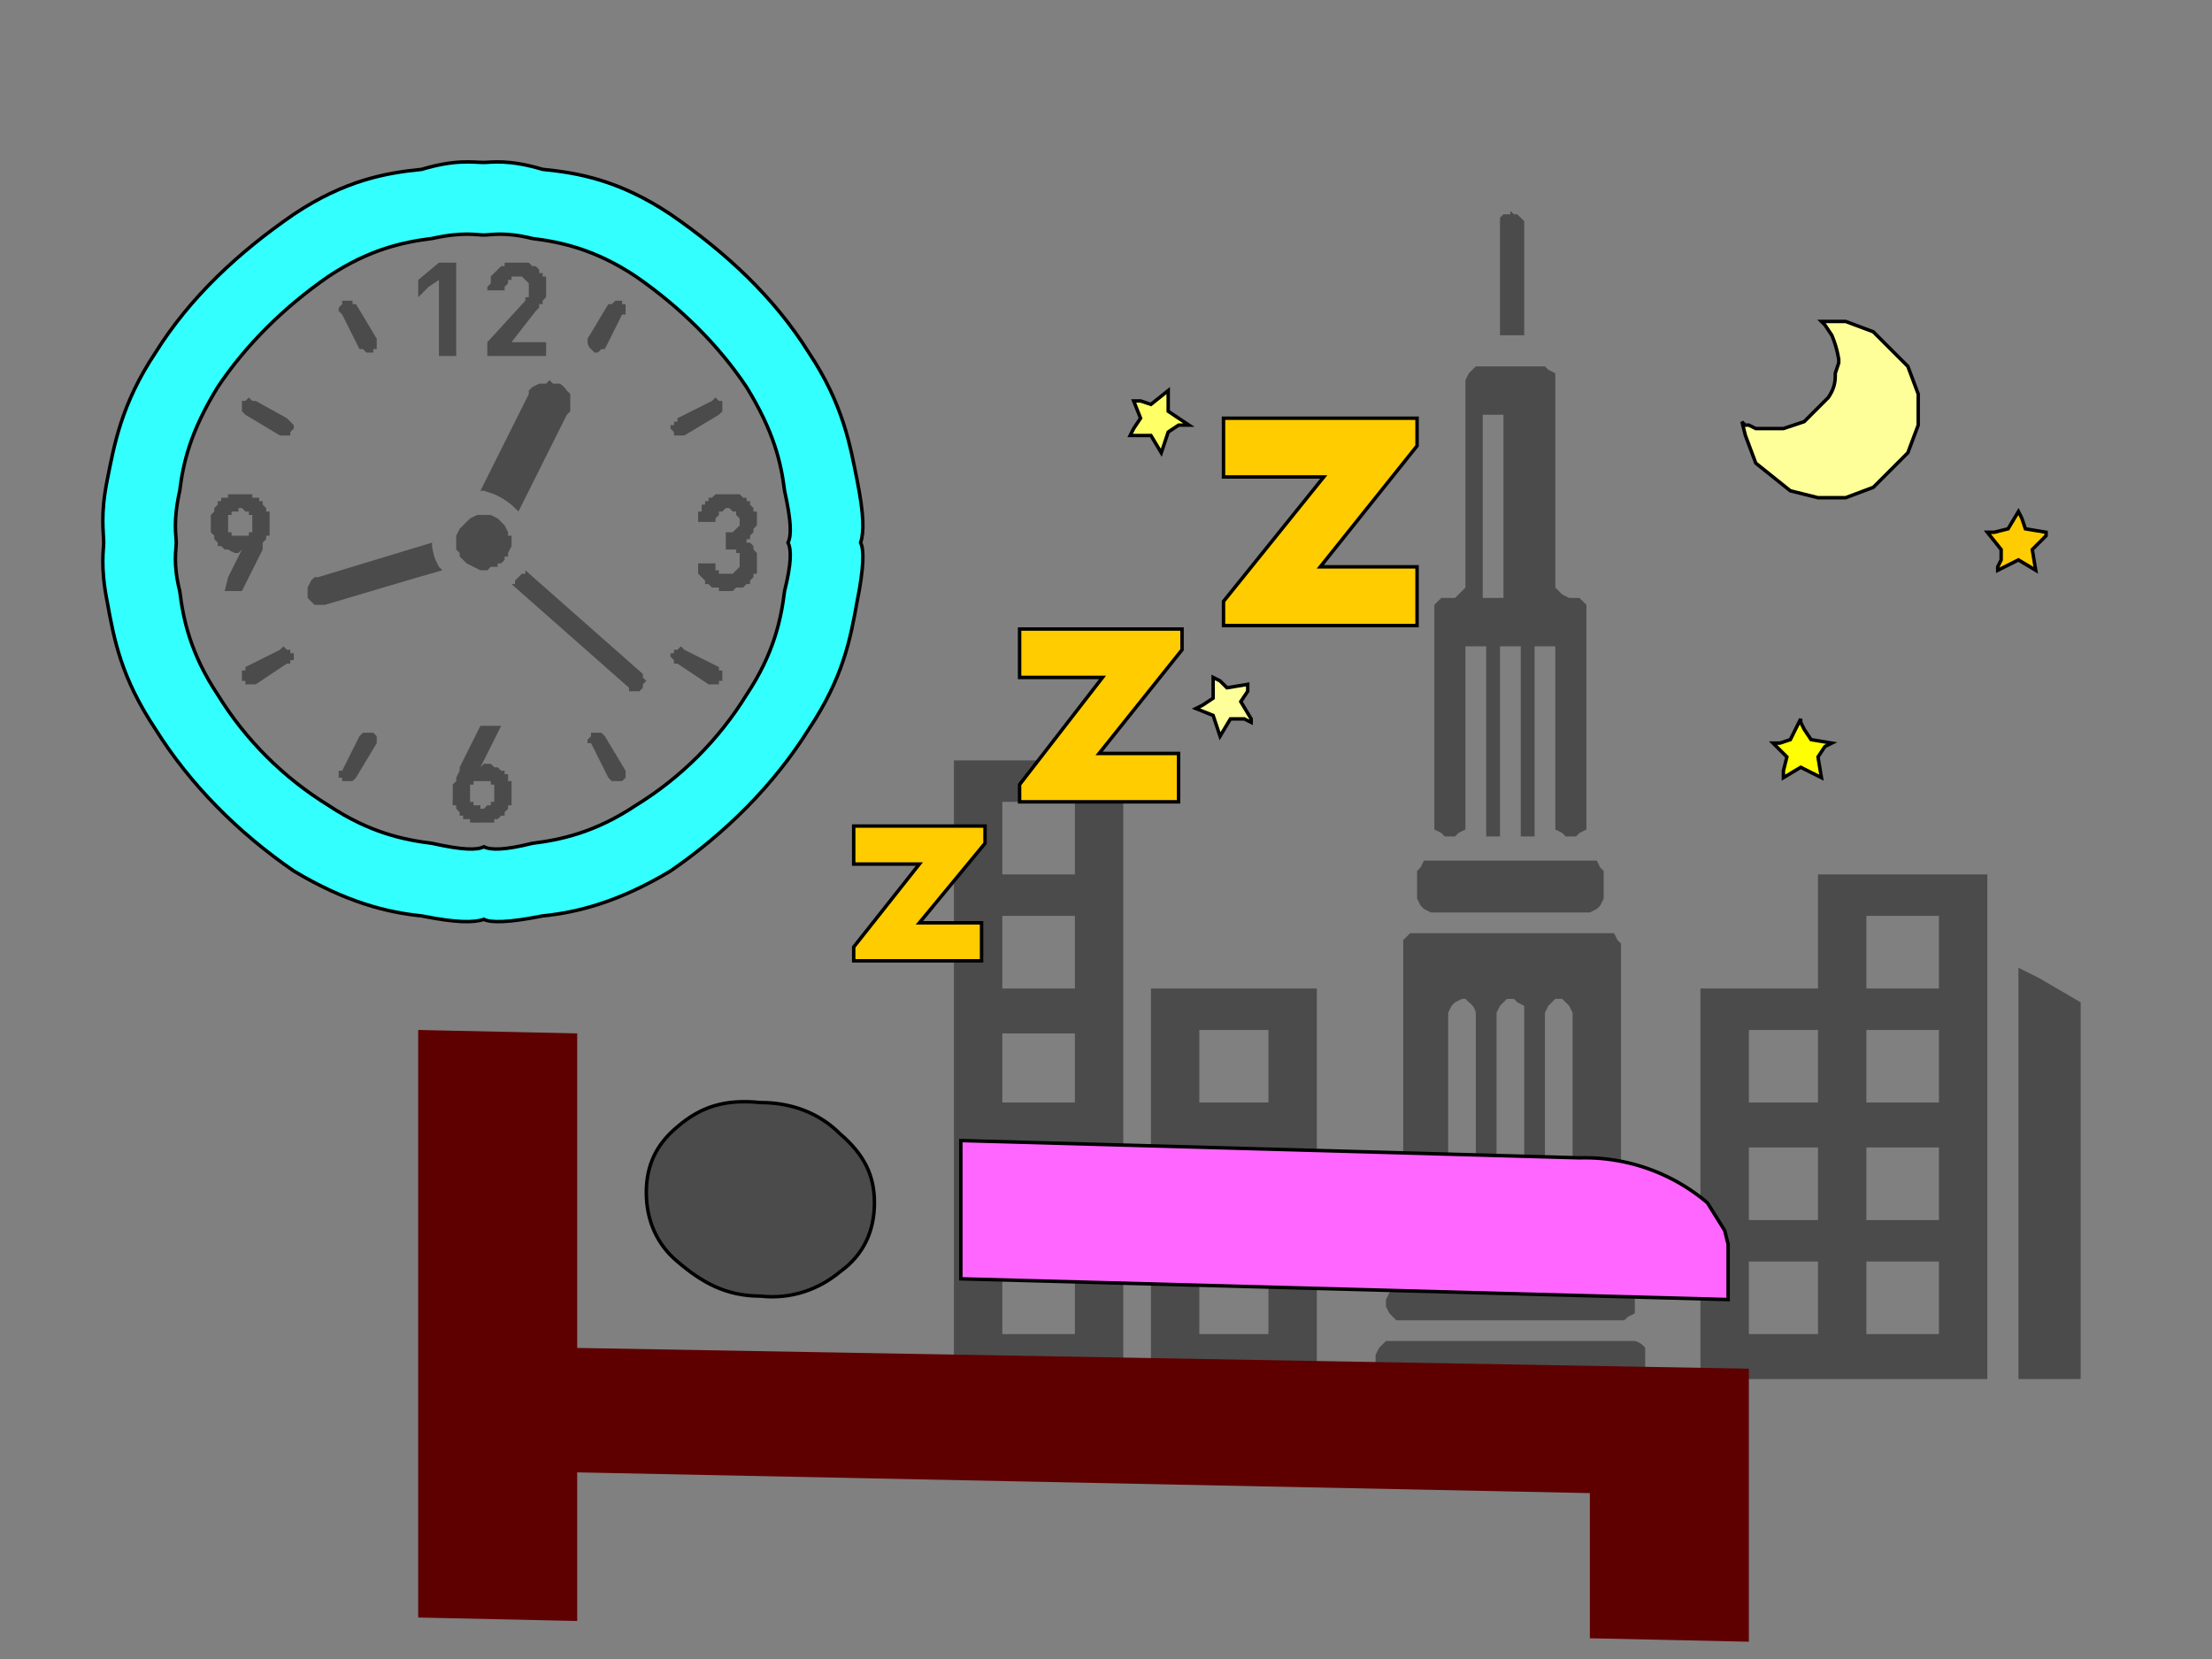 <svg image-rendering="optimizeSpeed" baseProfile="basic" version="1" xmlns="http://www.w3.org/2000/svg" viewBox="0 0 640 480"><rect x="0" y="0" width="640" height="480" fill="#808080" stroke="none"/><defs><mask id="a"><path fill="#FFF" d="M0 0h640v480H0z"/></mask></defs><g mask="url(#a)"><path fill="#4b4b4b" d="M434 97h7V65v-1l-1-1-1-1h-1l-1-1v1h-2l-1 1v34zM410 367h6l1-1 2-1v-72l1-2 1-1 2-1h1l1 1a5 5 0 0 1 2 3v74h6v-74l1-2 1-1 1-1h2l1 1 2 1v76h6v-74l1-2 1-1 1-1h2l1 1 1 1 1 2v70l1 2 1 1 1 1h7l2-1 1-1 1-2v-89-1l-1-1-1-2h-57-1-1l-2 2v93l2 1 1 1h1zM419 242h2l1-1 2-1v-53h6v55h4v-55h6v55h4v-55h6v53l2 1 1 1h3l1-1 2-1v-63-1-1l-2-2h-1-2l-2-1-1-1-1-1v-60-2l-2-1-1-1h-19-1l-1 1-1 1-1 2v60l-1 1-1 1-1 1h-2-1-1l-2 2v65l2 1 1 1h1zm16-69h-6v-53h6v53zM405 382h65l1-1 2-1v-4-2a5 5 0 0 0-3-2h-65-1l-1 1-1 1-1 2v2l1 2 1 1 1 1h1zM472 388h-70-1l-1 1-1 1-1 2v3l1 2 1 1 1 1h72l1-1 2-1v-5-2a5 5 0 0 0-3-2h-1zM414 264h46l2-1 1-1 1-2v-7-1l-1-1-1-2h-50l-1 2-1 1v8l1 2 1 1 2 1zM526 253v33h-34v113h83V253h-49zm-20 66v-21h20v21h-20zm20 13v21h-20v-21h20zm0 33v21h-20v-21h20zm14-79v-21h21v21h-21zm21 79v21h-21v-21h21zm0-33v21h-21v-21h21zm0-34v21h-21v-21h21zM276 253v146h49V220h-49v33zm35-21v21h-21v-21h21zm-21 54v-21h21v21h-21zm0 33v-20h21v20h-21zm0 34v-21h21v21h-21zm0 33v-21h21v21h-21zM333 286v113h48V286h-48zm34 12v21h-20v-21h20zm-20 55v-21h20v21h-20zm0 33v-21h20v21h-20zM590 283l-6-3v119h18V290l-12-7z"/><path fill="#ff6" stroke="#000" d="M333 126l3 5 2-6 3-2h3l-6-4v-6l-5 4-3-1h-2l2 5-2 3-1 2h6z"/><path fill="#ff0" stroke="#000" d="M524 214l-2-3-1-2v-1l-3 6-3 1h-2l4 4-1 4v2l5-3 6 3-1-6 2-3 2-1-6-1z"/><path fill="#ff9" stroke="#000" d="M351 207l2 6 3-5h4l2 1v-1l-3-5 2-3v-2l-6 1-2-2-2-1v6l-3 2-2 1 5 2z"/><path fill="#fc0" stroke="#000" d="M584 162l5 3-1-6 3-3 1-1v-1l-6-1-1-3-1-2-3 5-4 1h-2l4 5v3l-1 2v1l6-3z"/><path fill="#ff9" stroke="#000" d="M529 144h5l8-3 10-10 3-8v-4-5l-3-8-10-10-8-3h-5-1-1l1 1 2 3a30 30 0 0 1 2 7v1l-1 3c0 2 0 4-2 7l-7 7-6 2h-8l-2-1h-1a5 5 0 0 1-1-1l1 4 3 8 10 8 8 2h3z"/><path fill="#fc0" stroke="#000" d="M247 250h19l-19 24v4h37v-11h-18l19-23v-5h-38v11zM295 196h24l-24 31v5h46v-14h-23l24-30v-6h-47v14zM410 121h-56v17h29l-29 36v7h56v-17h-28l28-35v-8z"/><path fill="#4b4b4b" d="M121 86l3-3 3-2v22h5V76h-5l-6 5v5zM158 99h-10l7-9 1-1v-1h1v-1l1-1v-1-1-1-1-1-1h-1v-1h-1v-1l-1-1h-1l-1-1h-1-1-1-3-1v1h-1l-1 1-1 1-1 1v2l-1 1v1h5v-1l1-1v-1h1v-1h3l1 1 1 1v4h-1v1l-11 12v4h17v-4zM205 145h-1v1h-1v2h-1v3c0-1 0-1 0 0h5v-1l1-1v-1h1l1-1h1l1 1h1v1l1 1v2l-1 1-1 1h-2v5h3v1h1v4l-1 1-1 1h-1-3v-1h-1v-1-1h-5v3l1 1 1 1v1h1l1 1h2v1h4l1-1h2l1-1h1v-1l1-1v-1h1v-1-1-1-1-1-1l-1-1v-1l-1-1h-1v-1h1v-1l1-1v-1l1-1v-1-1-2h-1v-1l-1-1v-1h-1v-1h-1l-1-1h-3-1-1-1-1l-1 1h-1v1zM146 224v-1h-1l-1-1h-1l-1-1h-2l-1 1 4-8 2-4h-6l-6 12v1l-1 2v1l-1 1v4a10 10 0 0 0 0 2h1v1l1 1v1h1v1h2v1h1a23 23 0 0 0 2 0h4v-1h1l1-1h1v-1l1-1v-1h1v-1-1-1-1-1-1-1h-1v-1-1h-1zm-6 10h-1v-1h-2v-1h-1v-1-1-1-1-1h1v-1h3c0-1 0-1 0 0h2v1h1v5h-1v1h-1l-1 1zM70 171l6-12v-1-1l1-1v-1h1v-1-1-1-1-1-1-1h-1v-1l-1-1v-1h-1v-1h-1-1v-1h-1-2-1-1-2v1h-1-1v1h-1v1l-1 1v1l-1 1v5l1 1v1l1 1v1h1l1 1h1a12 12 0 0 0 2 1h1c0-1 0-1 0 0l1-1-4 8-1 4h5zm3-20v3h-1v1h-2-3v-1h-1v-1-1-1-1-1h1v-1h2v-1h1l1 1h1v1h1v2zM175 213l-1-1h-3v1l-1 1v1h1l5 10 1 1h3l1-1v-1-1l-6-10zM104 101h1l1 1h2v-1h1v-2-1l-6-10h-1v-1h-1-1s-1 0 0 0h-1v1l-1 1v1l1 1 5 10zM208 193l-10-5-1-1-1 1h-1v1h-1v1l1 1v1h1l9 6h3v-1h1v-1-1-1h-1v-1zM71 120l10 6h3v-1l1-1v-1l-1-1-1-1-9-5h-1l-1-1-1 1h-1v3l1 1zM195 123h-1v1l1 1v1h3l10-6 1-1v-1-1-1h-1l-1-1-1 1-10 5v1h-1v1zM82 187l-1 1-10 5v1h-1v3h1v1h3l9-6h1v-1h1v-1-1h-1v-1h-1l-1-1zM172 102c-1 0 0 0 0 0h1l1-1h1l5-10h1v-1-1-1h-1v-1h-1-1l-1 1h-1l-6 10v1a3 3 0 0 0 1 2l1 1zM108 212h-3l-1 1-5 10h-1v2h1v1h1c-1 0 0 0 0 0h2l1-1 6-10v-1-1l-1-1z"/><path fill="#3ff" stroke="#000" d="M140 47c-3 0-8-1-18 2-10 1-22 3-37 13-16 11-30 24-40 40-10 15-12 27-14 37s-1 15-1 18c0 2-1 7 1 17 2 11 4 22 14 37 10 16 24 30 40 41 15 9 27 12 37 13 10 2 15 2 18 1 2 1 7 1 17-1 10-1 22-4 37-13 16-11 30-25 40-41 10-15 12-26 14-37 2-10 2-15 1-17 1-3 1-8-1-18s-4-22-14-37c-10-16-24-29-40-40-15-10-27-12-37-13-10-3-15-2-17-2zm88 110c1 2 1 6-1 14-1 8-3 18-11 30-8 13-19 24-32 32-12 8-22 10-30 11-8 2-12 2-14 1-2 1-6 1-15-1-8-1-18-3-30-11-13-8-24-19-32-32-8-12-10-22-11-30-2-8-1-12-1-14s-1-6 1-15c1-8 3-17 11-30 8-12 19-23 32-32 12-8 22-10 30-11 9-2 13-1 15-1s6-1 14 1c8 1 18 3 30 11 13 9 24 20 32 32 8 13 10 22 11 30 2 9 2 13 1 15z"/><path fill="#4b4b4b" d="M139 142c-1 0-1 0 0 0h1l3 1a20 20 0 0 1 6 4l1 1 14-28 1-1v-1-2-1-1l-1-1a7 7 0 0 0-2-2h-1-1l-1-1-1 1h-2l-2 1-1 1v1l-10 20-4 8zM152 165v1h-1l-1 1-1 1v1h-1l34 30v1h3l1-1v-1l1-1-1-1v-1l-34-30zM125 157c0-1 0-1 0 0l-33 10h-1l-1 1-1 2v3l1 1 1 1h3l27-8 7-2-1-1-1-2a19 19 0 0 1-1-4v-1zM140 165h1l1-1h2v-1h1l1-1v-1h1v-1l1-2v-1-1-1h-1v-1l-1-2-2-2-2-1h-1-3l-2 1-3 3-1 2v4l1 1v1l1 1 1 1 2 1 2 1h1z"/><path fill="#5e0000" d="M167 299l-46-1v170l46 1v-43l293 6v42l46 1v-79l-339-6v-91z"/><path fill="#f6f" stroke="#000" d="M457 335l-179-5v40l222 6v-16l-1-4-5-8a55 55 0 0 0-37-13z"/><path fill="#4b4b4b" stroke="#000" d="M253 348c0 8-3 15-10 20-6 5-14 8-23 7-10 0-17-4-24-10-6-5-9-12-9-20s3-14 9-19c7-6 14-8 24-7 9 0 17 3 23 9 7 6 10 12 10 20z"/></g></svg>